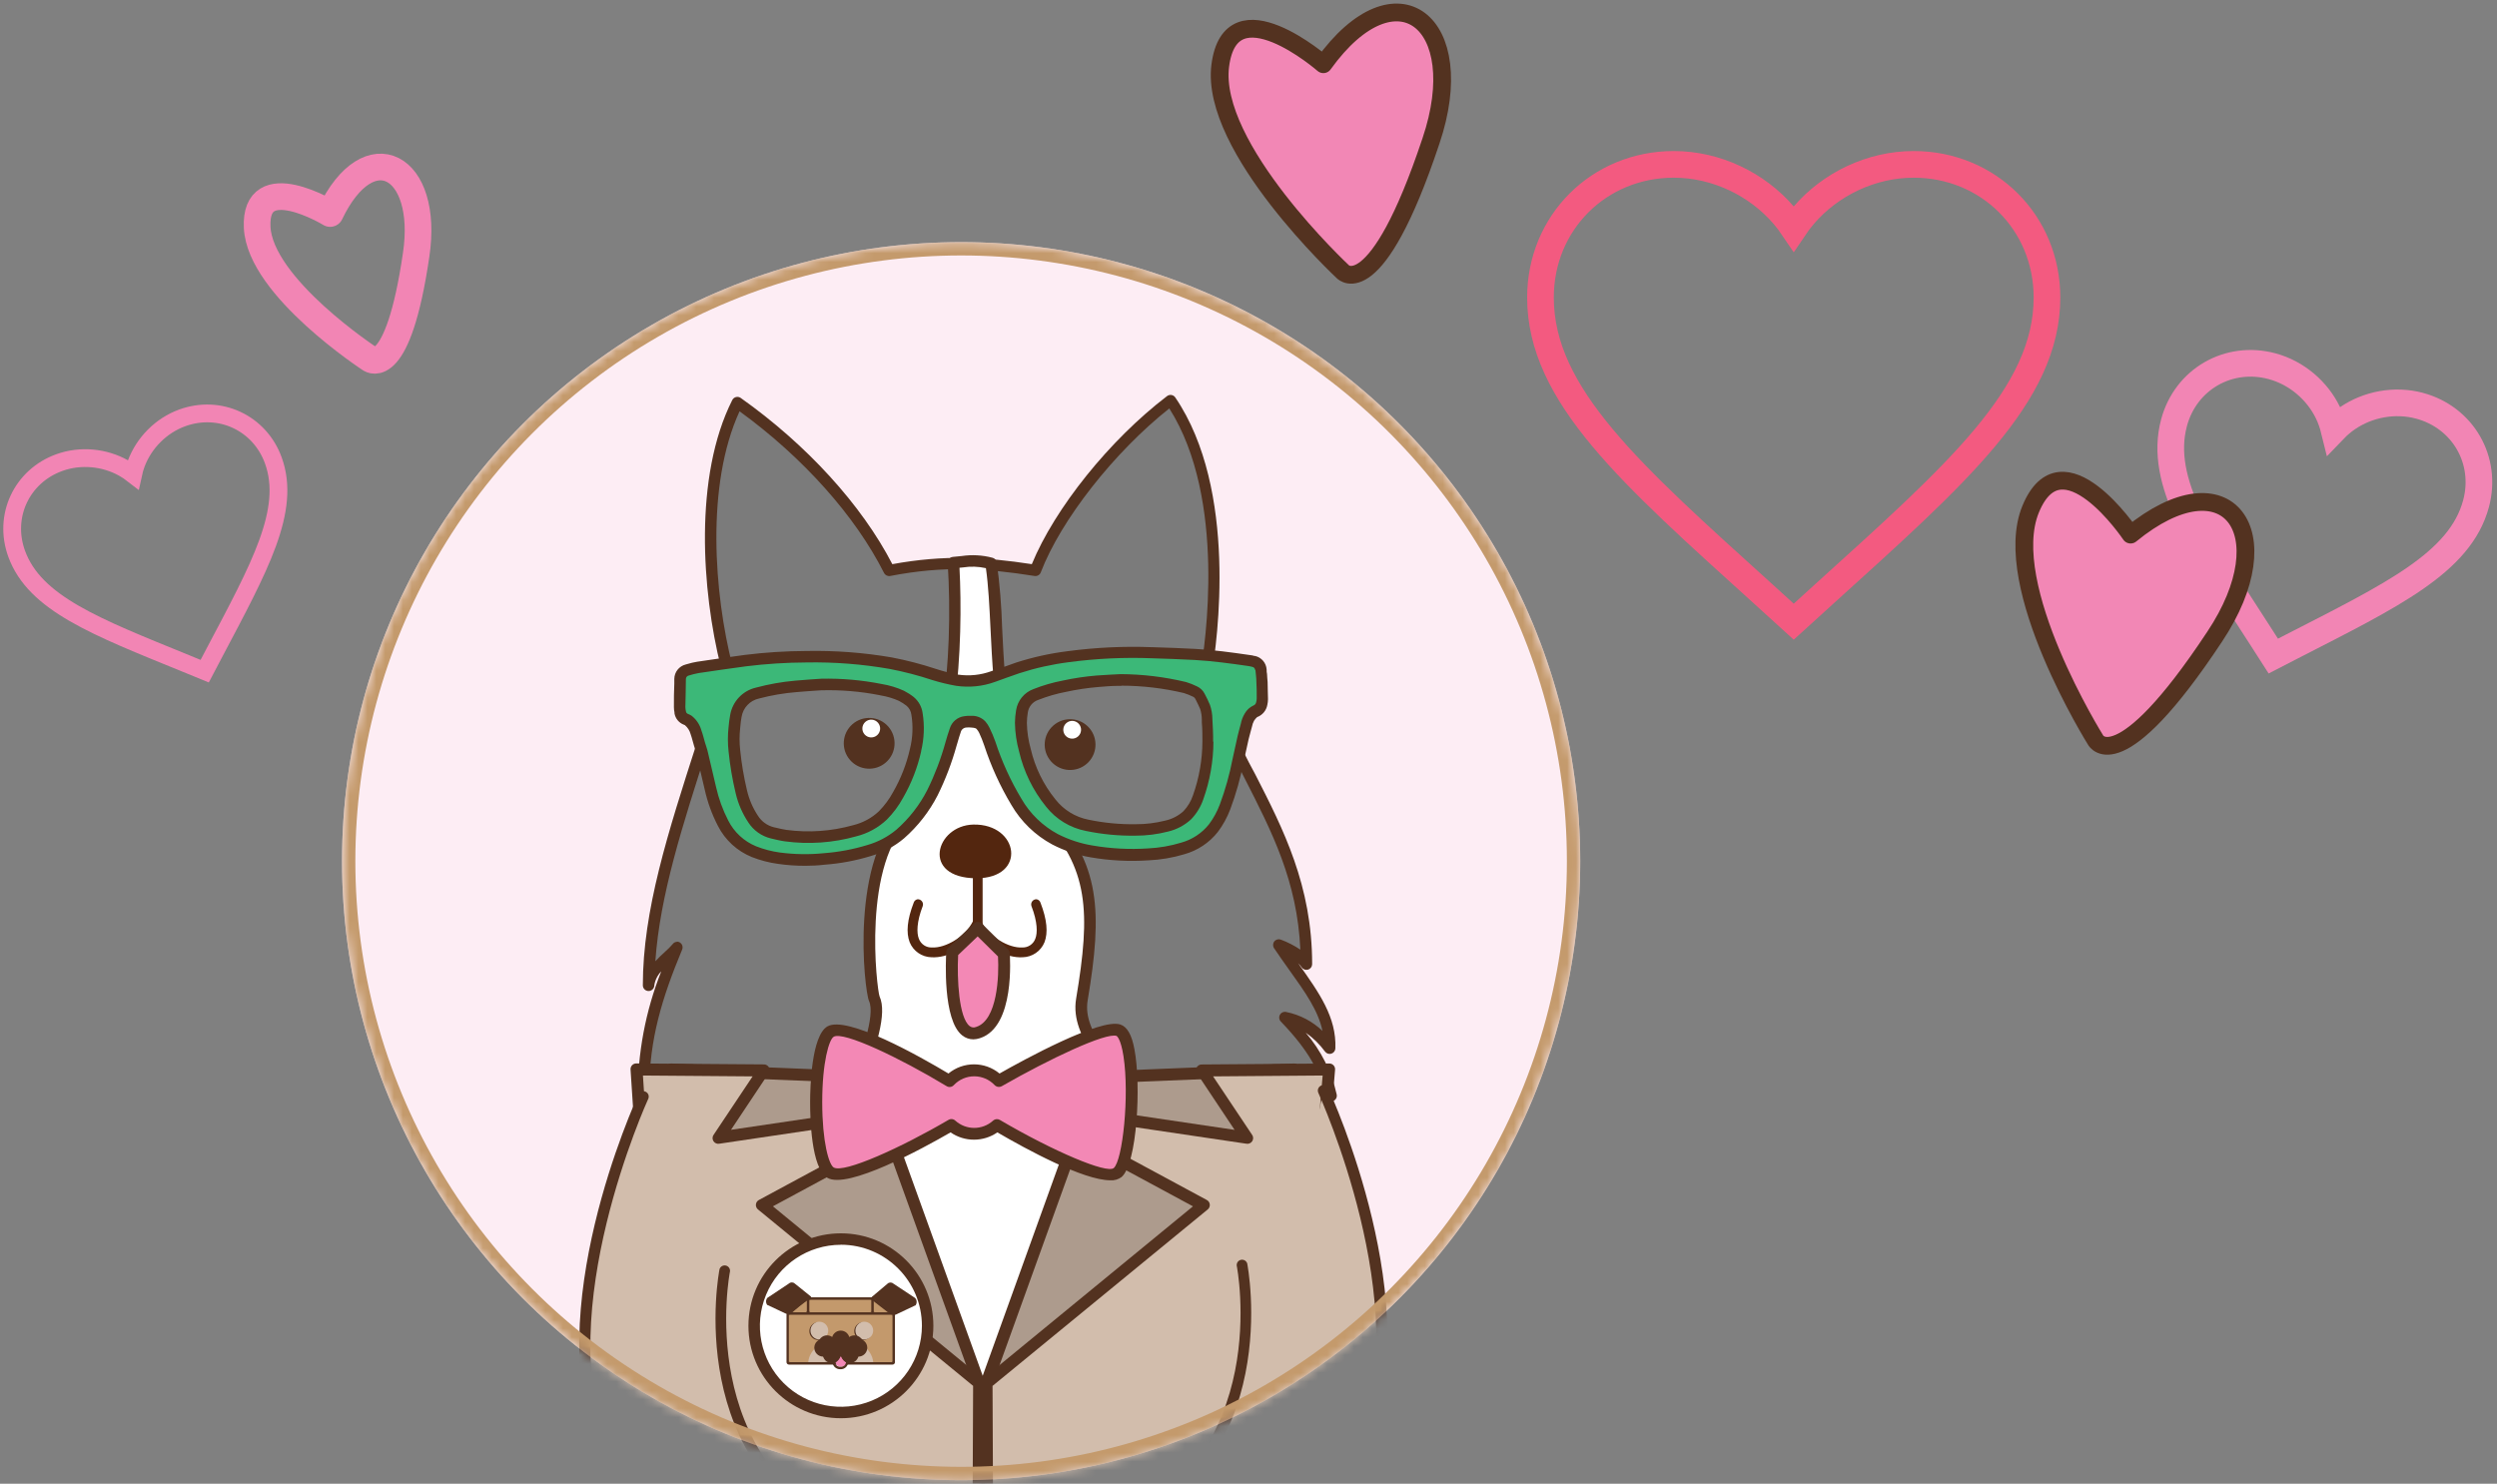 <svg height="167" viewBox="0 0 281 167" width="281" xmlns="http://www.w3.org/2000/svg" xmlns:xlink="http://www.w3.org/1999/xlink"><rect x="0" y="0" width="281" height="167" fill="#808080" stroke="none"/><defs><circle id="a" cx="70.303" cy="69.923" r="69.671"/><mask id="b" fill="#fff"><use fill="#fff" fill-rule="evenodd" xlink:href="#a"/></mask></defs><g fill="none" fill-rule="evenodd" transform="translate(-3)"><g transform="translate(40.857 27)"><use fill="#fdedf4" xlink:href="#a"/><g fill-rule="nonzero" mask="url(#b)"><g transform="translate(27.097 17.419)"><path d="m31.458 77.671 12.903 40.968 17.742-42.581z" fill="#fff"/><path d="m44.361 119.284c-.271-.012-.506-.193-.587-.452l-12.903-40.968c-.06-.19-.029-.398.085-.562.114-.164.297-.266.496-.277l30.645-1.613c.224-.017.44.083.572.265.132.182.159.418.074.626l-17.742 42.581c-.105.257-.362.418-.639.4zm-12.039-41.013 12.123 38.503 16.665-40z" fill="#533220"/><path d="m7.465 78.981c-.084-6.148 1.361-10.968 3.755-16.774-.645.858-3.097 2.477-3.181 4.232 0-10.677 4.703-22.258 8.8-35.826-1.852-7.303-3.368-20.716 1.187-29.761 8.6 6.11 14.232 13.232 17.077 18.897 5.935-1.142 10.535-.942 16.458 0 2.252-5.871 8.387-13.91 15.2-19.123 6.077 8.89 5.258 23.445 3.961 30.903 3.51 11.445 11.335 18.794 11.335 32.523-.703-1.013-1.806-1.574-3.103-2.097 2.916 4.368 5.871 7.458 5.71 11.548-1.613-2.058-2.826-2.826-5.013-3.374 3.684 3.813 4.645 6.374 5.161 8.729z" fill="#7b7b7b"/><path d="m7.465 79.626c-.356 0-.645-.289-.645-.645-.035-4.817.861-9.594 2.639-14.071-.417.429-.69.977-.781 1.568 0 .356-.289.645-.645.645-.356 0-.645-.289-.645-.645 0-8.419 2.819-17.174 6.084-27.31.89-2.755 1.806-5.6 2.69-8.529-2.129-8.516-3.058-21.419 1.29-30.032.084-.168.237-.291.419-.337s.375-.01.529.098c7.419 5.252 13.613 12.032 17.065 18.71 5.858-1.071 10.419-.806 15.697 0 2.581-6.284 8.755-13.987 15.219-18.916.141-.107.319-.152.493-.124.174.028.33.126.429.272 7.097 10.419 4.723 27.497 4.09 31.226 1.307 3.867 2.95 7.613 4.91 11.194 3.148 6.155 6.406 12.516 6.406 21.368-.001.281-.184.53-.452.614s-.561-.016-.722-.246c-.118-.169-.252-.327-.4-.471l.071.097c2.284 3.226 4.252 5.981 4.116 9.484-.009.272-.187.509-.446.593-.259.084-.542-.004-.709-.219-.603-.828-1.34-1.549-2.181-2.135 1.719 1.992 2.916 4.379 3.484 6.948.044.194-.004.397-.13.551-.126.154-.316.241-.515.236l-77.368.123zm3.755-18.065c.215.001.415.109.534.287.119.179.141.405.06.603-2.265 5.452-3.684 10.052-3.71 15.865l75.903-.123c-.516-1.903-1.542-4.239-4.819-7.632-.207-.21-.246-.534-.093-.786.152-.253.456-.37.739-.285 1.519.313 2.919 1.049 4.039 2.123-.477-2.277-1.935-4.348-3.723-6.839-.561-.787-1.142-1.606-1.729-2.477-.157-.236-.142-.546.038-.766s.481-.296.743-.189c.768.288 1.5.665 2.181 1.123-.348-7.742-3.226-13.303-6.232-19.206-1.839-3.594-3.742-7.303-5.039-11.555-.023-.098-.023-.199 0-.297.561-3.226 3-19.645-3.477-29.858-6.187 4.903-12.2 12.535-14.465 18.452-.109.285-.402.454-.703.406-5.503-.871-10.142-1.181-16.239 0-.283.054-.567-.085-.697-.342-3.226-6.413-9.123-13.013-16.258-18.194-3.826 8.348-2.858 20.555-.806 28.626.032.114.032.234 0 .348-.903 3-1.845 5.91-2.748 8.723-2.877 8.935-5.406 16.774-5.923 24.2.368-.4.761-.768 1.116-1.09.287-.25.557-.519.806-.806.112-.171.299-.279.503-.29z" fill="#533220"/><path d="m30.729 79.606c1.065-3.161 3.735-9.4 2.703-11.613-.419-.929-2.129-15.703 3.839-20.852 4.684-4.039 5.684-18.484 5.071-28.232 2.11-.181 2.168-.335 4.245.084 1.226 7.497-.374 21.381 6.039 28.084 5.658 5.903 5.852 11.148 4.194 21-.645 3.871 3.09 6.548 3.968 11.252" fill="#fff"/><path d="m30.729 80.252c-.07 0-.14-.01-.206-.032-.163-.054-.297-.171-.374-.325-.076-.154-.088-.332-.033-.494.187-.561.432-1.226.69-1.935 1.103-3.032 2.774-7.613 2.039-9.213-.542-1.194-2.232-16.232 4-21.606 4.103-3.542 5.548-16.619 4.852-27.703-.022-.35.238-.653.587-.684l.994-.097c1.145-.169 2.312-.105 3.432.187.264.053.467.264.51.529.329 2.444.529 4.903.6 7.368.342 6.981.768 15.671 5.265 20.368 5.806 6.071 6.045 11.555 4.361 21.555-.323 1.935.606 3.6 1.684 5.516 1.067 1.697 1.84 3.562 2.284 5.516.043.23-.041.466-.219.618-.178.152-.424.198-.645.119s-.383-.269-.426-.499c-.419-1.814-1.144-3.544-2.142-5.116-1.148-2.039-2.232-3.961-1.832-6.361 1.639-9.748 1.445-14.742-4.019-20.452-4.826-5.045-5.271-14-5.619-21.2-.123-2.49-.239-4.845-.516-6.781-.847-.191-1.723-.219-2.581-.084l-.394.039c.432 8.135-.135 23.658-5.329 28.135-5.748 4.961-3.955 19.355-3.665 20.103.884 1.935-.387 5.735-2 10.181-.258.71-.497 1.361-.684 1.935-.097.253-.342.418-.613.413z" fill="#533220"/><path d="m44.587 48.387c-4.245.09-5.955 6.013.329 6.045 5.748 0 4.8-6.148-.329-6.045z" fill="#53260f"/><path d="m44.961 53.374c-.258.058-.439.291-.432.555v5.542c0 .303.246.548.548.548.303 0 .548-.246.548-.548v-5.542c-.004-.162-.077-.315-.2-.42-.123-.106-.285-.155-.446-.134z" fill="#53260f"/><circle cx="32.856" cy="39.23" fill="#533220" r="2.858" transform="matrix(.754 -.657 .657 .754 -17.689 31.249)"/><circle cx="33.091" cy="37.567" fill="#fff" r="1" transform="matrix(.754 -.657 .657 .754 -16.539 30.994)"/><circle cx="55.461" cy="39.373" fill="#533220" r="2.858" transform="matrix(.754 -.657 .657 .754 -12.217 46.138)"/><circle cx="55.696" cy="37.703" fill="#fff" r="1" transform="matrix(.754 -.657 .657 .754 -11.062 45.881)"/><path d="m32.819 76.845 12.4 34.4-27.89-.052-6.735-35.245z" fill="#ad9b8d"/><path d="m45.219 111.923-27.89-.058c-.322.004-.597-.23-.645-.548l-6.748-35.239c-.044-.202.011-.413.148-.568.131-.158.33-.245.535-.232l22.226.897c.277.003.521.182.606.445l12.4 34.4c.092.208.067.45-.065.635-.132.185-.353.287-.58.268zm-27.329-1.406 26.374.052-11.923-33.065-20.923-.845z" fill="#533220"/><path d="m42.026 79.768-26.097 3.871 5.052-7.574-14.31-.11s4.432 68.916 5.806 69.813c1.374.897 32.619 1.29 32.619 1.29l.155-35.774-24.439-20.071z" fill="#d2bdac"/><path d="m45.071 147.697c-9.465-.11-31.613-.465-32.987-1.381-.497-.329-1.116-.742-3.69-35.755-1.29-17.148-2.374-34.4-2.387-34.574-.02-.183.039-.366.162-.503.123-.137.299-.214.483-.213l14.31.11c.256-.02.5.114.62.341.12.227.095.504-.065.704l-4.206 6.316 24.626-3.645c.356-.116.739.079.855.435.116.356-.079.739-.435.855l-20.329 10.968 23.639 19.4c.159.126.25.32.245.523l-.155 35.774c0 .356-.289.645-.645.645zm-32.129-2.458c2.065.542 19.948.961 31.465 1.103l.148-34.781-24.174-19.826c-.189-.134-.292-.359-.27-.59.023-.231.168-.432.379-.526l17.839-9.626-22.303 3.31c-.27.063-.55-.052-.696-.288-.146-.235-.126-.537.05-.751l4.361-6.535-12.342-.097c1.684 26.303 4.497 65.303 5.535 68.606z" fill="#533220"/><path d="m58.465 76.845-12.4 34.4 27.89-.052 6.735-35.245z" fill="#ad9b8d"/><path d="m46.065 111.923c-.227.019-.447-.082-.58-.268-.132-.185-.157-.427-.065-.635l12.4-34.4c.086-.263.33-.442.606-.445l22.219-.897c.205-.012.404.074.535.232.138.155.193.366.148.568l-6.735 35.245c-.048.318-.323.552-.645.548l-27.89.058zm12.903-34.419-11.923 33.071 26.374-.052 6.452-33.865z" fill="#533220"/><path d="m49.265 79.768 26.097 3.871-5.039-7.581 14.31-.11s-5.723 68.916-7.097 69.813c-1.374.897-31.329 1.29-31.329 1.29l-.155-35.774 24.413-20.032z" fill="#d2bdac"/><path d="m46.219 147.697c-.356 0-.645-.289-.645-.645l-.155-35.774c-.005-.203.086-.397.245-.523l23.632-19.4-20.329-10.968c-.356-.116-.551-.499-.435-.855.116-.356.499-.551.855-.435l24.594 3.652-4.206-6.316c-.16-.201-.186-.478-.065-.704s.364-.361.62-.341l14.31-.11c.187-.002.365.078.489.218.124.14.181.326.157.511 0 .174-1.452 17.419-3.032 34.574-3.226 35-3.871 35.426-4.335 35.742-1.368.91-22.619 1.29-31.697 1.381zm.523-36.129.148 34.781c10.968-.142 27.987-.555 30.181-1.123 1.09-3.348 4.626-42.29 6.819-68.594l-12.329.097 4.361 6.535c.176.214.197.516.05.751-.146.235-.426.351-.696.288l-22.303-3.31 17.839 9.626c.212.094.357.295.379.526.023.231-.08.456-.27.59z" fill="#533220"/><path d="m7.465 78.981s-11.168 24.174-4.452 39.774c5.652 13.129 15.948 17.484 15.948 17.484" fill="#d2bdac"/><path d="m18.968 136.845c-.09-.004-.179-.028-.258-.071-.432-.181-10.581-4.6-16.271-17.8-6.723-15.652 4.013-39.252 4.477-40.265.155-.277.497-.387.785-.253s.424.466.312.763c-.11.239-10.968 24.11-4.445 39.284 5.497 12.761 15.529 17.123 15.632 17.168.26.115.406.395.35.674-.056.279-.298.482-.582.487z" fill="#533220"/><path d="m16.606 98.548s-4.516 21.935 14.587 30.142" fill="#d2bdac"/><path d="m31.2 129.297c-.082-.001-.164-.018-.239-.052-19.355-8.316-14.987-30.594-14.942-30.819.095-.295.397-.47.7-.407.303.063.51.344.48.652-.045.213-4.2 21.542 14.239 29.471.254.119.392.397.336.671-.057.274-.294.474-.574.483z" fill="#533220"/><path d="m83.955 78.335s11.168 24.174 4.452 39.774c-5.652 13.129-15.948 17.484-15.948 17.484" fill="#d2bdac"/><path d="m72.452 136.2c-.286-.003-.53-.205-.588-.484-.058-.28.088-.562.349-.677.103-.045 10.148-4.432 15.632-17.168 6.535-15.181-4.329-39.045-4.439-39.284-.093-.198-.074-.431.051-.611.125-.18.336-.28.555-.261s.41.152.504.35c.458 1 11.206 24.594 4.458 40.271-5.684 13.2-15.839 17.619-16.271 17.8-.078.04-.164.062-.252.065z" fill="#533220"/><path d="m74.839 97.903s4.516 21.935-14.587 30.142" fill="#d2bdac"/><path d="m60.219 128.652c-.28-.009-.518-.209-.574-.483-.057-.274.082-.552.336-.671 18.439-7.923 14.284-29.252 14.239-29.471-.03-.308.177-.589.48-.652s.605.113.7.407c.045.226 4.406 22.503-14.942 30.819-.075.033-.156.051-.239.052z" fill="#533220"/><path d="m77.361 32.329c0-.297-.039-.594-.065-.89 0-.161 0-.329-.039-.49-.023-.613-.454-1.134-1.052-1.271h-.077c-.142-.039-.29-.071-.432-.09-2.168-.31-4.129-.581-6.123-.69-1.606-.09-3.226-.142-4.813-.194h-.065c-3.171-.123-6.346.029-9.49.452-1.955.247-3.882.68-5.755 1.29-.445.148-.884.31-1.329.471-.445.161-.929.342-1.4.497-1.255.462-2.606.602-3.929.406-.86-.16-1.709-.375-2.542-.645-1.611-.537-3.255-.968-4.923-1.29-3.145-.537-6.333-.774-9.523-.71-2.308.01-4.613.158-6.903.445-1.787.239-3.568.497-5.355.768-.351.059-.698.141-1.039.245l-.187.052c-.608.152-1.038.696-1.045 1.323v.529c0 .877-.032 1.761-.045 2.645.001.182.021.364.058.542v.103c.068.463.382.853.819 1.019.076.027.15.062.219.103.367.305.629.718.748 1.181.103.277.181.561.258.845.045.168.09.335.142.497.052.161.077.252.116.374.039.123.103.297.135.445.135.581.271 1.161.406 1.742.181.794.368 1.587.561 2.381.305 1.381.787 2.716 1.432 3.974.772 1.516 2.064 2.705 3.639 3.348.93.366 1.9.62 2.89.755.989.141 1.988.21 2.987.207.703 0 1.426 0 2.168-.097 1.751-.128 3.483-.453 5.161-.968 1.325-.383 2.554-1.043 3.606-1.935 1.525-1.338 2.783-2.951 3.71-4.755.872-1.771 1.576-3.62 2.103-5.523l.097-.329c.116-.4.239-.806.374-1.2.109-.401.451-.695.865-.742.192-.032.386-.043.581-.032.568 0 .768.135.903.297.131.153.241.322.329.503.217.467.409.945.574 1.432.761 2.313 1.778 4.533 3.032 6.619 1.063 1.825 2.611 3.321 4.471 4.323 1.32.687 2.739 1.164 4.206 1.413 2.13.368 4.295.48 6.452.335 1.34-.05 2.668-.267 3.955-.645 1.427-.395 2.692-1.233 3.613-2.394.563-.752 1.017-1.579 1.348-2.458.645-1.725 1.146-3.501 1.497-5.31.181-.86.37-1.71.568-2.548.065-.29.148-.581.226-.865l.148-.555c.049-.268.143-.525.277-.761.194-.277.348-.471.51-.535.484-.187.832-.617.916-1.129.046-.197.069-.398.071-.6.013-.632.013-1.271-.045-1.91zm-26.968 3.368c.119-.764.654-1.399 1.387-1.645 1.021-.402 2.077-.709 3.155-.916 1.217-.266 2.449-.451 3.69-.555.723-.058 1.445-.09 2.045-.123h.574c2.391.008 4.772.294 7.097.852.372.115.735.26 1.084.432.177.08.321.219.406.394l.058.11c.185.342.353.693.503 1.052.136.417.205.852.206 1.29v.348c.039.742.077 1.439.065 2.142-.008 2.102-.373 4.187-1.077 6.168-.236.723-.63 1.385-1.155 1.935-.61.557-1.355.946-2.161 1.129-1.126.288-2.283.431-3.445.426-1.803.025-3.603-.148-5.368-.516-1.546-.303-2.932-1.152-3.903-2.394-1.381-1.692-2.357-3.679-2.852-5.806-.272-.971-.419-1.973-.439-2.981.008-.45.053-.899.135-1.342zm-32.374 1.832.032-.329c.025-.318.069-.635.129-.948.184-1.163 1.063-2.093 2.213-2.342 1.392-.374 2.815-.625 4.252-.748.8-.077 1.594-.129 2.245-.168l.645-.039c2.201-.051 4.402.139 6.561.568l.206.045c.72.122 1.421.339 2.084.645.336.17.653.373.948.606.358.305.589.733.645 1.2.213 1.314.156 2.657-.168 3.948-.394 1.737-1.046 3.405-1.935 4.948-.445.824-1.006 1.58-1.665 2.245-.854.801-1.901 1.368-3.039 1.645-2.479.695-5.074.877-7.626.535-.432-.058-.871-.168-1.335-.277l-.148-.032c-.801-.202-1.493-.703-1.935-1.4-.607-.912-1.044-1.926-1.29-2.994-.357-1.502-.613-3.026-.768-4.561-.113-.845-.13-1.7-.052-2.548z" fill="#533220"/><path d="m25.645 53.026c-1.015.002-2.028-.069-3.032-.213-1.017-.138-2.013-.398-2.968-.774-1.647-.671-2.998-1.912-3.806-3.497-.668-1.29-1.167-2.66-1.484-4.077-.194-.794-.374-1.587-.561-2.381l-.045-.187c-.12-.52-.241-1.039-.361-1.555 0-.135-.077-.265-.123-.394v-.065c-.039-.116-.077-.232-.11-.342s-.09-.316-.135-.477c-.084-.303-.155-.574-.252-.845-.106-.398-.331-.753-.645-1.019l-.103-.045c-.563-.207-.971-.699-1.071-1.29v-.097c-.041-.197-.063-.398-.065-.6 0-.884 0-1.761.045-2.639v-.535c.01-.772.54-1.441 1.29-1.626l.187-.052c.353-.107.713-.192 1.077-.252 1.787-.265 3.574-.529 5.361-.768 2.303-.288 4.621-.436 6.942-.445 3.218-.063 6.434.178 9.606.723 1.68.321 3.338.752 4.961 1.29.82.269 1.656.484 2.503.645 1.271.187 2.569.052 3.774-.394.445-.148.884-.31 1.329-.471h.065c.458-.168.897-.329 1.335-.477 1.89-.612 3.835-1.044 5.806-1.29 3.162-.424 6.354-.575 9.542-.452h.065c1.619.052 3.226.103 4.826.194 2 .11 3.974.381 6.155.697.155 0 .31.058.465.097h.077c.721.167 1.247.79 1.29 1.529 0 .168 0 .329.045.49 0 .303.052.606.065.91 0 .645.039 1.29.045 1.935-.003.217-.029.433-.077.645-.112.626-.547 1.145-1.142 1.368-.139.121-.258.262-.355.419-.107.202-.184.42-.226.645l-.155.568c-.09.316-.161.587-.226.858-.194.845-.381 1.697-.561 2.542-.353 1.826-.858 3.619-1.51 5.361-.343.906-.812 1.76-1.394 2.535-.96 1.216-2.282 2.095-3.774 2.51-1.31.395-2.665.624-4.032.684-2.182.146-4.374.031-6.529-.342-1.501-.255-2.953-.743-4.303-1.445-1.912-1.03-3.501-2.568-4.594-4.445-1.267-2.113-2.292-4.362-3.058-6.703-.162-.476-.349-.944-.561-1.4-.076-.155-.171-.301-.284-.432-.039-.052-.129-.155-.645-.181-.169-.018-.34-.018-.51 0-.311.012-.576.232-.645.535-.129.368-.239.742-.348 1.123l-.116.387c-.534 1.923-1.246 3.791-2.129 5.581-.945 1.841-2.23 3.488-3.787 4.852-1.086.914-2.352 1.589-3.716 1.981-1.7.521-3.453.85-5.226.981-.742.09-1.49.123-2.194.123zm1.187-23.542h-1.052c-2.295.008-4.587.155-6.865.439-1.787.239-3.568.497-5.348.761-.338.058-.672.138-1 .239l-.194.052c-.469.117-.8.536-.806 1.019v.529c0 .884-.032 1.761-.045 2.639.002.156.019.312.052.465v.11c.058.358.305.657.645.781.095.033.185.077.271.129.424.341.727.809.865 1.335.103.284.181.574.265.865.052.187.097.342.142.497s.065.219.103.323c.071.206.123.355.155.51.123.516.245 1.039.368 1.561l.045.187c.181.794.368 1.587.561 2.374.304 1.363.784 2.682 1.426 3.923.733 1.458 1.968 2.604 3.477 3.226.907.357 1.853.604 2.819.735 1.685.234 3.391.271 5.084.11 1.716-.127 3.413-.445 5.058-.948 1.281-.365 2.47-.996 3.49-1.852 1.493-1.31 2.725-2.891 3.632-4.658.86-1.757 1.553-3.591 2.071-5.477l.097-.329c.129-.445.245-.832.381-1.213.146-.514.586-.89 1.116-.955.213-.037.429-.05.645-.039.421-.041.839.111 1.135.413.149.175.274.368.374.574.222.477.418.966.587 1.465.758 2.284 1.769 4.476 3.013 6.535 1.032 1.776 2.535 3.231 4.342 4.206 1.292.672 2.681 1.137 4.116 1.381 2.106.364 4.248.476 6.381.335 1.312-.054 2.612-.271 3.871-.645 1.363-.377 2.572-1.177 3.452-2.284.54-.729.974-1.531 1.29-2.381.637-1.709 1.132-3.467 1.477-5.258.181-.86.37-1.72.568-2.581.065-.277.142-.555.219-.832l.161-.6c.058-.305.169-.598.329-.865.239-.329.413-.555.645-.645.39-.143.672-.486.735-.897.041-.173.062-.351.065-.529 0-.645 0-1.29-.045-1.935 0-.29-.039-.581-.065-.871 0-.168 0-.329-.045-.497-.043-.43-.349-.788-.768-.897h-.077c-.132-.035-.265-.063-.4-.084-2.168-.31-4.123-.581-6.097-.69-1.587-.09-3.226-.142-4.755-.194h-.123c-3.151-.123-6.307.026-9.432.445-1.935.249-3.843.681-5.697 1.29-.432.148-.865.303-1.29.465l-.09.032c-.445.161-.897.329-1.342.477-1.307.48-2.714.622-4.09.413-.873-.159-1.735-.374-2.581-.645-1.596-.536-3.225-.967-4.877-1.29-2.789-.485-5.614-.736-8.445-.748zm-.819 20.329c-.848-.001-1.695-.059-2.535-.174-.458-.065-.923-.174-1.368-.284l-.148-.032c-.887-.215-1.659-.762-2.155-1.529-.628-.943-1.08-1.993-1.335-3.097-.36-1.514-.619-3.051-.774-4.6-.095-.858-.095-1.723 0-2.581l.032-.329c.027-.329.072-.657.135-.981.213-1.278 1.181-2.299 2.445-2.581 1.409-.38 2.849-.635 4.303-.761.787-.077 1.581-.129 2.226-.168l.645-.045c2.225-.053 4.449.14 6.632.574l.2.045c.746.119 1.473.336 2.161.645.354.181.689.397 1 .645.418.353.688.851.755 1.394.218 1.346.161 2.722-.168 4.045-.39 1.767-1.042 3.465-1.935 5.039-.459.85-1.037 1.63-1.716 2.316-.893.842-1.989 1.437-3.181 1.729-1.699.477-3.455.722-5.219.729zm1.503-16.542-.6.039c-.645.045-1.452.097-2.232.168-1.418.114-2.824.354-4.2.716-1.036.215-1.828 1.051-1.987 2.097-.057.301-.098.604-.123.91l-.032.335c-.091.815-.091 1.637 0 2.452.153 1.521.407 3.029.761 4.516.236 1.03.655 2.009 1.239 2.89.403.642 1.039 1.104 1.774 1.29l.148.032c.432.103.884.213 1.29.271 2.509.335 5.06.155 7.497-.529 1.087-.262 2.088-.802 2.903-1.568.636-.645 1.177-1.377 1.606-2.174.87-1.516 1.507-3.153 1.89-4.858.313-1.249.368-2.549.161-3.819-.043-.389-.229-.748-.523-1.006-.277-.22-.575-.413-.89-.574-.638-.286-1.31-.487-2-.6l-.206-.045c-2.135-.417-4.309-.599-6.484-.542zm34.89 15.761c-1.676-.011-3.346-.189-4.987-.529-1.62-.316-3.072-1.205-4.09-2.503-1.421-1.749-2.419-3.802-2.916-6-.281-.998-.432-2.028-.452-3.065.006-.432.044-.864.116-1.29.137-.874.745-1.601 1.581-1.89 1.044-.412 2.124-.725 3.226-.935 1.231-.27 2.479-.457 3.735-.561.723-.058 1.452-.097 2.052-.123h.574c2.423.008 4.837.298 7.194.865.387.118.765.267 1.129.445.241.11.437.299.555.535l.058.11c.19.352.363.714.516 1.084.149.445.228.911.232 1.381v.348c.039.742.077 1.445.065 2.168-.009 2.137-.38 4.257-1.097 6.271-.252.762-.671 1.459-1.226 2.039-.649.598-1.443 1.016-2.303 1.213-1.151.295-2.335.443-3.523.439zm-1.161-16.252h-.548c-.594 0-1.29.065-2.039.123-1.228.102-2.448.285-3.652.548-1.058.202-2.095.503-3.097.897-.631.203-1.093.745-1.194 1.4-.068.401-.105.806-.11 1.213.021.982.166 1.958.432 2.903.481 2.087 1.435 4.036 2.787 5.697.925 1.181 2.244 1.989 3.716 2.277 1.741.365 3.518.536 5.297.51 1.133.005 2.263-.134 3.361-.413.755-.169 1.453-.532 2.026-1.052.488-.513.856-1.128 1.077-1.8.692-1.945 1.05-3.993 1.058-6.058 0-.697 0-1.394-.065-2.123v-.348c-.003-.399-.066-.794-.187-1.174-.129-.329-.303-.645-.484-1.019l-.058-.116c-.052-.109-.141-.196-.252-.245-.333-.164-.678-.302-1.032-.413-2.308-.55-4.672-.83-7.045-.832z" fill="#533220"/><path d="m57.897 132.426c-.042-.059-.066-.128-.071-.2-.141-2.142.486-4.265 1.768-5.987 1.381-1.828 3.331-3.144 5.542-3.742.11 0-.09.329 0 .394.091.065.15.166.161.277.487 4.488-2.568 8.592-7.006 9.413-.11.02-.222-.008-.31-.077-.031-.022-.06-.048-.084-.077zm6.658-8.729c-3.566 1.027-6.008 4.308-5.968 8.019 3.655-.896 6.159-4.261 5.968-8.019z" fill="#533220"/><path d="m59.303 136.639c-.829-1.147-1.377-2.473-1.6-3.871-.035-.21.106-.409.316-.445 4.493-.799 7.589-4.957 7.065-9.49-.027-.212.124-.405.335-.432 4.869-.66 9.373 2.694 10.135 7.548.035.21-.106.409-.316.445-2.164.383-4.101 1.579-5.413 3.342-1.315 1.764-1.906 3.963-1.652 6.148.027.212-.124.405-.335.432-3.302.449-6.583-.957-8.535-3.658zm-.768-3.645c.841 4.117 4.641 6.945 8.826 6.568-.169-2.255.481-4.496 1.832-6.31 1.349-1.815 3.308-3.082 5.516-3.568-.838-4.12-4.639-6.951-8.826-6.574.347 4.665-2.787 8.876-7.355 9.884z" fill="#533220"/><path d="m45.077 58.955c-.205-.016-.402.083-.51.258-.877 1.813-3.142 3.09-4.626 3.006-.658.035-1.262-.362-1.49-.981-.258-.645-.258-1.884.439-3.69.057-.18.023-.376-.092-.526s-.294-.235-.483-.229c-.203.032-.372.173-.439.368-.748 1.935-.871 3.394-.458 4.471.409 1.003 1.375 1.668 2.458 1.69 1.852.103 3.968-1.071 5.2-2.897z" fill="#53260f"/><path d="m44.929 58.955c.205-.016.402.083.51.258.877 1.813 3.142 3.09 4.626 3.006.658.035 1.262-.362 1.49-.981.258-.645.258-1.884-.439-3.69-.057-.18-.023-.376.092-.526s.294-.235.483-.229c.203.032.372.173.439.368.748 1.935.871 3.394.458 4.471-.409 1.003-1.375 1.668-2.458 1.69-1.852.103-3.968-1.071-5.2-2.897z" fill="#53260f"/><path d="m60.91 71.535c-2.252-.748-13.477 5.71-13.477 5.71-.724-.763-1.729-1.195-2.781-1.195s-2.057.432-2.781 1.195c0 0-11.245-6.806-13.381-5.555s-2.213 14.561 0 15.871 13.594-5.342 13.594-5.342c1.469 1.314 3.692 1.314 5.161 0 0 0 11.755 6.903 13.594 5.342s2.329-15.303.071-16.026z" fill="#f388b5"/><path d="m60 88.426c-3.026 0-9.439-3.484-12.716-5.394-1.584 1.096-3.681 1.096-5.265 0-3.148 1.819-11.613 6.452-13.871 5.11-1.832-1.09-1.935-6.794-1.935-8.516 0-1.723.155-7.452 1.935-8.516 2.194-1.29 10.49 3.419 13.632 5.297 1.669-1.377 4.08-1.377 5.748 0 2.639-1.497 11.329-6.265 13.594-5.516.761.252 1.29 1.142 1.587 2.794.768 3.942.316 12.903-1.458 14.381-.361.264-.805.392-1.252.361zm-12.774-6.884c.12-.002.239.029.342.09 6.045 3.548 12.032 6.077 12.813 5.413.994-.845 1.781-8.135 1.097-12.581-.31-2.026-.768-2.284-.781-2.29-1.219-.4-7.542 2.581-12.903 5.652-.271.154-.611.103-.826-.123-.596-.627-1.422-.982-2.287-.982-.865 0-1.691.355-2.287.982-.212.242-.569.292-.839.116-5.245-3.174-11.613-6.2-12.69-5.548-.516.303-1.29 2.852-1.29 7.355 0 4.503.755 7.032 1.29 7.355 1.161.684 7.6-2.239 12.903-5.348.252-.159.58-.124.794.084 1.204 1.081 3.028 1.081 4.232 0 .117-.11.272-.172.432-.174z" fill="#533220"/><path d="m76.29 31.019c.003-.187-.131-.349-.316-.381-.142-.032-.277-.071-.419-.09-2.006-.29-4.019-.568-6.039-.684-1.619-.09-3.226-.142-4.858-.194-3.114-.12-6.233.027-9.323.439-1.893.24-3.759.657-5.574 1.245-.916.31-1.819.645-2.735.974-1.407.511-2.92.661-4.4.439-.901-.158-1.791-.374-2.665-.645-1.571-.522-3.174-.94-4.8-1.252-3.088-.541-6.22-.785-9.355-.729-2.269.009-4.535.153-6.787.432-1.781.239-3.561.497-5.342.761-.377.07-.75.162-1.116.277-.194.038-.333.209-.329.406 0 1.052-.045 2.103-.058 3.161.008.161.029.32.065.477.018.127.105.234.226.277.139.054.273.121.4.2.538.416.928.996 1.11 1.652.168.458.277.929.413 1.394.084.29.2.574.271.865.329 1.368.645 2.748.968 4.116.293 1.309.753 2.575 1.368 3.768.664 1.318 1.782 2.351 3.148 2.91.859.338 1.756.572 2.671.697 1.635.214 3.288.24 4.929.077 1.668-.125 3.317-.434 4.916-.923 1.194-.342 2.303-.929 3.258-1.723 1.434-1.256 2.616-2.774 3.484-4.471.847-1.717 1.529-3.51 2.039-5.355.155-.529.303-1.058.49-1.574.225-.735.857-1.272 1.619-1.374.26-.043.524-.058.787-.045.605-.033 1.193.203 1.606.645.185.218.341.459.465.716.243.497.458 1.008.645 1.529.735 2.254 1.722 4.418 2.942 6.452.969 1.677 2.385 3.05 4.09 3.968 1.235.63 2.561 1.065 3.929 1.29 2.057.353 4.149.461 6.232.323 1.261-.061 2.509-.277 3.716-.645 1.237-.34 2.334-1.063 3.135-2.065.509-.681.919-1.43 1.219-2.226.625-1.677 1.108-3.404 1.445-5.161.181-.86.37-1.72.568-2.581.103-.445.232-.884.348-1.329.078-.422.234-.827.458-1.194.22-.384.554-.69.955-.877.171-.06.295-.208.323-.387.035-.139.054-.282.058-.426 0-.645 0-1.29-.039-1.884 0-.452-.071-.903-.11-1.355m-37.613 9.213c-.411 1.83-1.096 3.587-2.032 5.213-.49.901-1.104 1.729-1.826 2.458-.97.918-2.162 1.569-3.458 1.89-2.607.733-5.336.924-8.019.561-.529-.071-1.058-.206-1.581-.329-1.041-.254-1.945-.895-2.529-1.794-.673-1.008-1.159-2.129-1.432-3.31-.37-1.542-.635-3.106-.794-4.684-.103-.911-.103-1.831 0-2.742.037-.461.097-.92.181-1.374.262-1.515 1.406-2.725 2.903-3.071 1.445-.389 2.922-.65 4.413-.781 1.103-.103 2.213-.168 2.929-.219 2.279-.05 4.557.149 6.794.594.869.141 1.715.397 2.516.761.393.201.765.441 1.11.716.538.451.89 1.085.987 1.781.234 1.44.174 2.912-.174 4.329m32.903-1.11c-.008 2.21-.392 4.403-1.135 6.484-.286.85-.758 1.626-1.381 2.271-.728.673-1.616 1.146-2.581 1.374-1.205.313-2.445.469-3.69.465-1.874.027-3.746-.153-5.581-.535-1.766-.347-3.35-1.315-4.465-2.729-1.471-1.813-2.511-3.938-3.039-6.213-.291-1.051-.447-2.135-.465-3.226.006-.474.049-.946.129-1.413.169-1.083.909-1.991 1.935-2.374 1.077-.427 2.191-.751 3.329-.968 1.259-.273 2.535-.463 3.819-.568 1.006-.077 2.006-.116 2.69-.155 2.476.013 4.941.311 7.348.89.421.128.831.29 1.226.484.374.169.679.46.865.826.213.413.432.826.6 1.252.177.508.271 1.042.277 1.581.045.852.097 1.703.084 2.581" fill="#3cb878"/><path d="m42.213 62.768s-.645 10.161 2.903 9.032 2.903-8.871 2.903-8.871l-2.935-2.89z" fill="#f388b5"/><path d="m44.587 72.561c-.455.001-.897-.154-1.252-.439-2.219-1.729-1.845-8.619-1.8-9.4.007-.17.082-.33.206-.445l2.871-2.729c.122-.128.291-.201.468-.201s.346.073.468.201l2.935 2.89c.118.112.189.264.2.426 0 .335.645 8.29-3.368 9.568-.235.08-.481.124-.729.129zm-1.716-9.49c-.142 2.703.084 7.045 1.29 7.994.21.168.496.205.742.097 2.394-.761 2.581-5.761 2.452-7.929l-2.29-2.258z" fill="#533220"/><circle cx="29.684" cy="104.794" fill="#fff" r="9.761"/><path d="m29.677 115.206c-5.747 0-10.406-4.659-10.406-10.406 0-5.747 4.659-10.406 10.406-10.406 5.747 0 10.406 4.659 10.406 10.406-.007 5.744-4.662 10.399-10.406 10.406zm0-19.523c-3.687 0-7.011 2.221-8.422 5.628-1.411 3.406-.631 7.327 1.976 9.935 2.607 2.607 6.528 3.387 9.935 1.976 3.406-1.411 5.628-4.735 5.628-8.422-.004-5.034-4.082-9.115-9.116-9.123z" fill="#533220"/><path d="m23.89 103.49 11.529-.039-2.316-1.755h-7.303z" fill="#c3996c"/><path d="m35.555 109.032h-11.774c-.05 0-.09-.04-.09-.09v-5.426c0-.05.04-.09.09-.09h11.768c.05 0 .09.04.09.09v5.426c.002.022-.005.044-.02.061-.015.017-.035.027-.057.029z" fill="#c3996c"/><path d="m35.484 109.168h-11.652c-.153 0-.277-.124-.277-.277v-5.329c0-.153.124-.277.277-.277h11.652c.153 0 .277.124.277.277v5.329c.002.073-.026.144-.077.196s-.121.082-.194.082zm-11.665-5.606v5.329h11.665v-5.329z" fill="#533220"/><path d="m35.342 103.51c-.027.009-.057.009-.084 0l-2.116-1.639h-7.142c-.697.489-1.361 1.024-1.987 1.6-.059.034-.135.021-.179-.031-.044-.052-.045-.129-.002-.182 0 0 .477-.413.961-.819 1.019-.845 1.123-.845 1.194-.845h7.2c.027-.01.057-.01.084 0l2.148 1.632c.026.025.041.06.041.097s-.015.071-.041.097c-.011.04-.04.073-.077.09z" fill="#533220"/><path d="m25.987 103.406c-.078 0-.142-.064-.142-.142v-1.587c.014-.065.072-.112.139-.112s.125.047.139.112v1.587c0.0.076-.06.138-.135.142z" fill="#533220"/><path d="m33.239 103.406c-.078 0-.142-.064-.142-.142v-1.587c.014-.065.072-.112.139-.112s.125.047.139.112v1.587c0.0.076-.06.138-.135.142z" fill="#533220"/><circle cx="27.129" cy="105.4" fill="#533220" r="1"/><circle cx="27.252" cy="105.342" fill="#d2bdac" r="1"/><circle cx="32.181" cy="105.4" fill="#533220" r="1"/><circle cx="32.31" cy="105.342" fill="#d2bdac" r="1"/><g fill="#533220"><path d="m38.019 101.665-2.439-1.613c-.184-.164-.461-.164-.645 0l-1.768 1.49c-.043.039-.059.1-.039.155.024.057.08.093.142.09h.142l2.265 1.774c.027.008.056.008.084 0h.058l2.206-1.045h.039c.201-.255.182-.62-.045-.852z"/><path d="m24.477 100.039c-.184-.164-.461-.164-.645 0l-2.432 1.619c-.192.237-.192.576 0 .813h.039l2.206 1.039h.058c.027.01.057.01.084 0l2.265-1.768h.142c.058-0.0.11-.036.131-.09.021-.054.008-.116-.035-.155z"/><path d="m29.49 108.194v.142h.123c.009-.021.029-.036.052-.039.024-.001.046.015.052.039h.123v-.142z"/><path d="m23.994 103.561h-.187v.174c-.005-.05.014-.099.051-.133s.087-.049.136-.041z"/><path d="m23.994 108.89h-.187v-.174c-.002.049.017.097.053.13.036.034.085.05.134.044z"/><path d="m35.335 103.561h.181v.174c0-.086-.069-.155-.155-.155z"/><path d="m35.335 108.89h.181v-.174c.004.049-.014.096-.049.13s-.084.05-.132.044z"/><path d="m26.29 103.284h-.181v-.174c-.004.049.014.096.049.13.035.034.084.05.132.044z"/><path d="m33.548 103.277h-.194v-.174c-.005.051.014.102.053.136.038.034.091.049.141.038z"/><path d="m32.942 103.277h.181v-.174c.004.049-.014.096-.049.13s-.084.05-.132.044z"/><path d="m25.684 103.284h.181v-.174c.004.049-.014.096-.049.13-.035.034-.084.05-.132.044z"/><path d="m26.29 101.826h-.181v.174c0-.041.016-.08.045-.109.029-.029.068-.045.109-.045z"/><path d="m32.942 101.839h.181v.174c.004-.049-.014-.096-.049-.13-.035-.034-.084-.05-.132-.044z"/><path d="m34.981 103.271h.039-.045z"/></g><path d="m33.316 108.89c-.142-1.484-1.729-2.658-3.658-2.658-1.929 0-3.516 1.168-3.658 2.658z" fill="#d2bdac"/><ellipse cx="29.658" cy="106.342" fill="#533220" rx="1" ry="1"/><path d="m29.032 108.69s0 .723.645.723c.645 0 .645-.723.645-.723l-.645-.523z" fill="#f287b5"/><path d="m31.406 108.884h-.439c-.562-.014-1.03-.436-1.103-.994-.02-.102-.032-.206-.039-.31-.023-.311-.023-.624 0-.935l-.142.065-.142-.065c.021.311.021.624 0 .935 0 .097 0 .2-.039.31-.074.562-.549.986-1.116.994h-.458l-.271.039.426.045h.948c.26-.21.479-.466.645-.755.165.29.384.547.645.755h.942l.426-.045c-.095-.007-.19-.02-.284-.039z" fill="#533220"/><path d="m30.277 108.852c-.01.16-.084.31-.205.416s-.28.158-.44.146c-.169.011-.334-.049-.456-.166-.122-.116-.191-.278-.189-.447l-.265.123c.03.194.117.374.252.516.17.171.404.262.645.252.241.012.476-.079.645-.252.118-.127.2-.283.239-.452z" fill="#533220"/><circle cx="28.639" cy="107.994" fill="#533220" r="1"/><circle cx="28.348" cy="107.471" fill="#533220" r="1"/><circle cx="28.852" cy="107.065" fill="#533220" r="1"/><circle cx="28.123" cy="106.877" fill="#533220" r="1"/><circle cx="27.684" cy="107.271" fill="#533220" r="1"/><circle cx="30.684" cy="107.994" fill="#533220" r="1"/><circle cx="30.974" cy="107.471" fill="#533220" r="1"/><circle cx="30.471" cy="107.065" fill="#533220" r="1"/><circle cx="31.2" cy="106.877" fill="#533220" r="1"/><circle cx="31.645" cy="107.271" fill="#533220" r="1"/></g></g><circle cx="70.303" cy="69.923" mask="url(#b)" r="68.921" stroke="#c49a6c" stroke-width="1.5"/></g><g fill-rule="nonzero"><path d="m218.357 18.5c4.204 0 7.96 1.638 10.662 4.338 2.697 2.694 4.338 6.441 4.338 10.647 0 11.002-10.204 19.9-25.159 33.449l-3.341 3.038-3.343-3.04c-14.953-13.547-25.157-22.445-25.157-33.447 0-4.206 1.641-7.953 4.338-10.647 2.702-2.699 6.458-4.338 10.662-4.338 4.781 0 9.368 2.226 12.362 5.712.407.474.787.974 1.138 1.496.351-.522.73-1.021 1.138-1.496 2.994-3.486 7.581-5.712 12.362-5.712z" stroke="#f35a80" stroke-width="3"/><path d="m271.417 42.845c2.522 0 4.778.981 6.399 2.601 1.618 1.617 2.601 3.866 2.601 6.39 0 6.893-6.495 12.423-15.832 20.882l-1.759 1.6-1.761-1.602c-9.335-8.457-15.83-13.987-15.83-20.88 0-2.523.982-4.773 2.601-6.39 1.622-1.62 3.877-2.601 6.399-2.601 2.883 0 5.648 1.343 7.453 3.445.433.504.814 1.055 1.138 1.642.324-.587.705-1.139 1.138-1.642 1.805-2.102 4.57-3.445 7.453-3.445z" stroke="#f285b4" stroke-width="3" transform="matrix(.966 .259 -.259 .966 24.186 -66.019)"/><path d="m28.727 48.692c2.242 0 4.246.873 5.687 2.313 1.438 1.437 2.313 3.436 2.313 5.679 0 5.965-5.566 10.774-13.664 18.11l-1.7 1.546-1.701-1.547c-8.096-7.335-13.662-12.144-13.662-18.109 0-2.243.874-4.242 2.313-5.679 1.441-1.44 3.445-2.313 5.687-2.313 2.555 0 5.005 1.19 6.605 3.052.277.323.531.668.759 1.031.228-.363.481-.708.758-1.031 1.6-1.862 4.051-3.052 6.605-3.052z" stroke="#f285b4" stroke-width="2" transform="matrix(.94 -.342 .342 .94 -20.154 11.088)"/><path d="m241.1 60.058s-9.587-9.968-11.575-.854c-1.988 9.114 11.743 24.334 11.743 24.334s3.363 4.139 11.148-13.828c5.648-12.9-2.137-20.325-11.315-9.652z" fill="#f287b5" stroke="#533220" stroke-linecap="round" stroke-linejoin="round" stroke-width="2" transform="matrix(.985 .174 -.174 .985 15.734 -40.938)"/><path d="m152.772 7.108s-9.587-9.968-11.575-.854c-1.988 9.114 11.743 24.334 11.743 24.334s3.363 4.139 11.148-13.828c5.648-12.9-2.137-20.325-11.315-9.652z" fill="#f287b5" stroke="#533220" stroke-linecap="round" stroke-linejoin="round" stroke-width="2" transform="matrix(.996 -.087 .087 .996 -.854 13.441)"/><path d="m41.887 23.67s-6.903-7.218-8.334-.618 8.455 17.621 8.455 17.621 2.421 2.997 8.027-10.014c4.067-9.342-1.538-14.718-8.147-6.989z" stroke="#f285b4" stroke-linecap="round" stroke-linejoin="round" stroke-width="3" transform="matrix(.966 -.259 .259 .966 -6.442 12.015)"/></g></g></svg>
